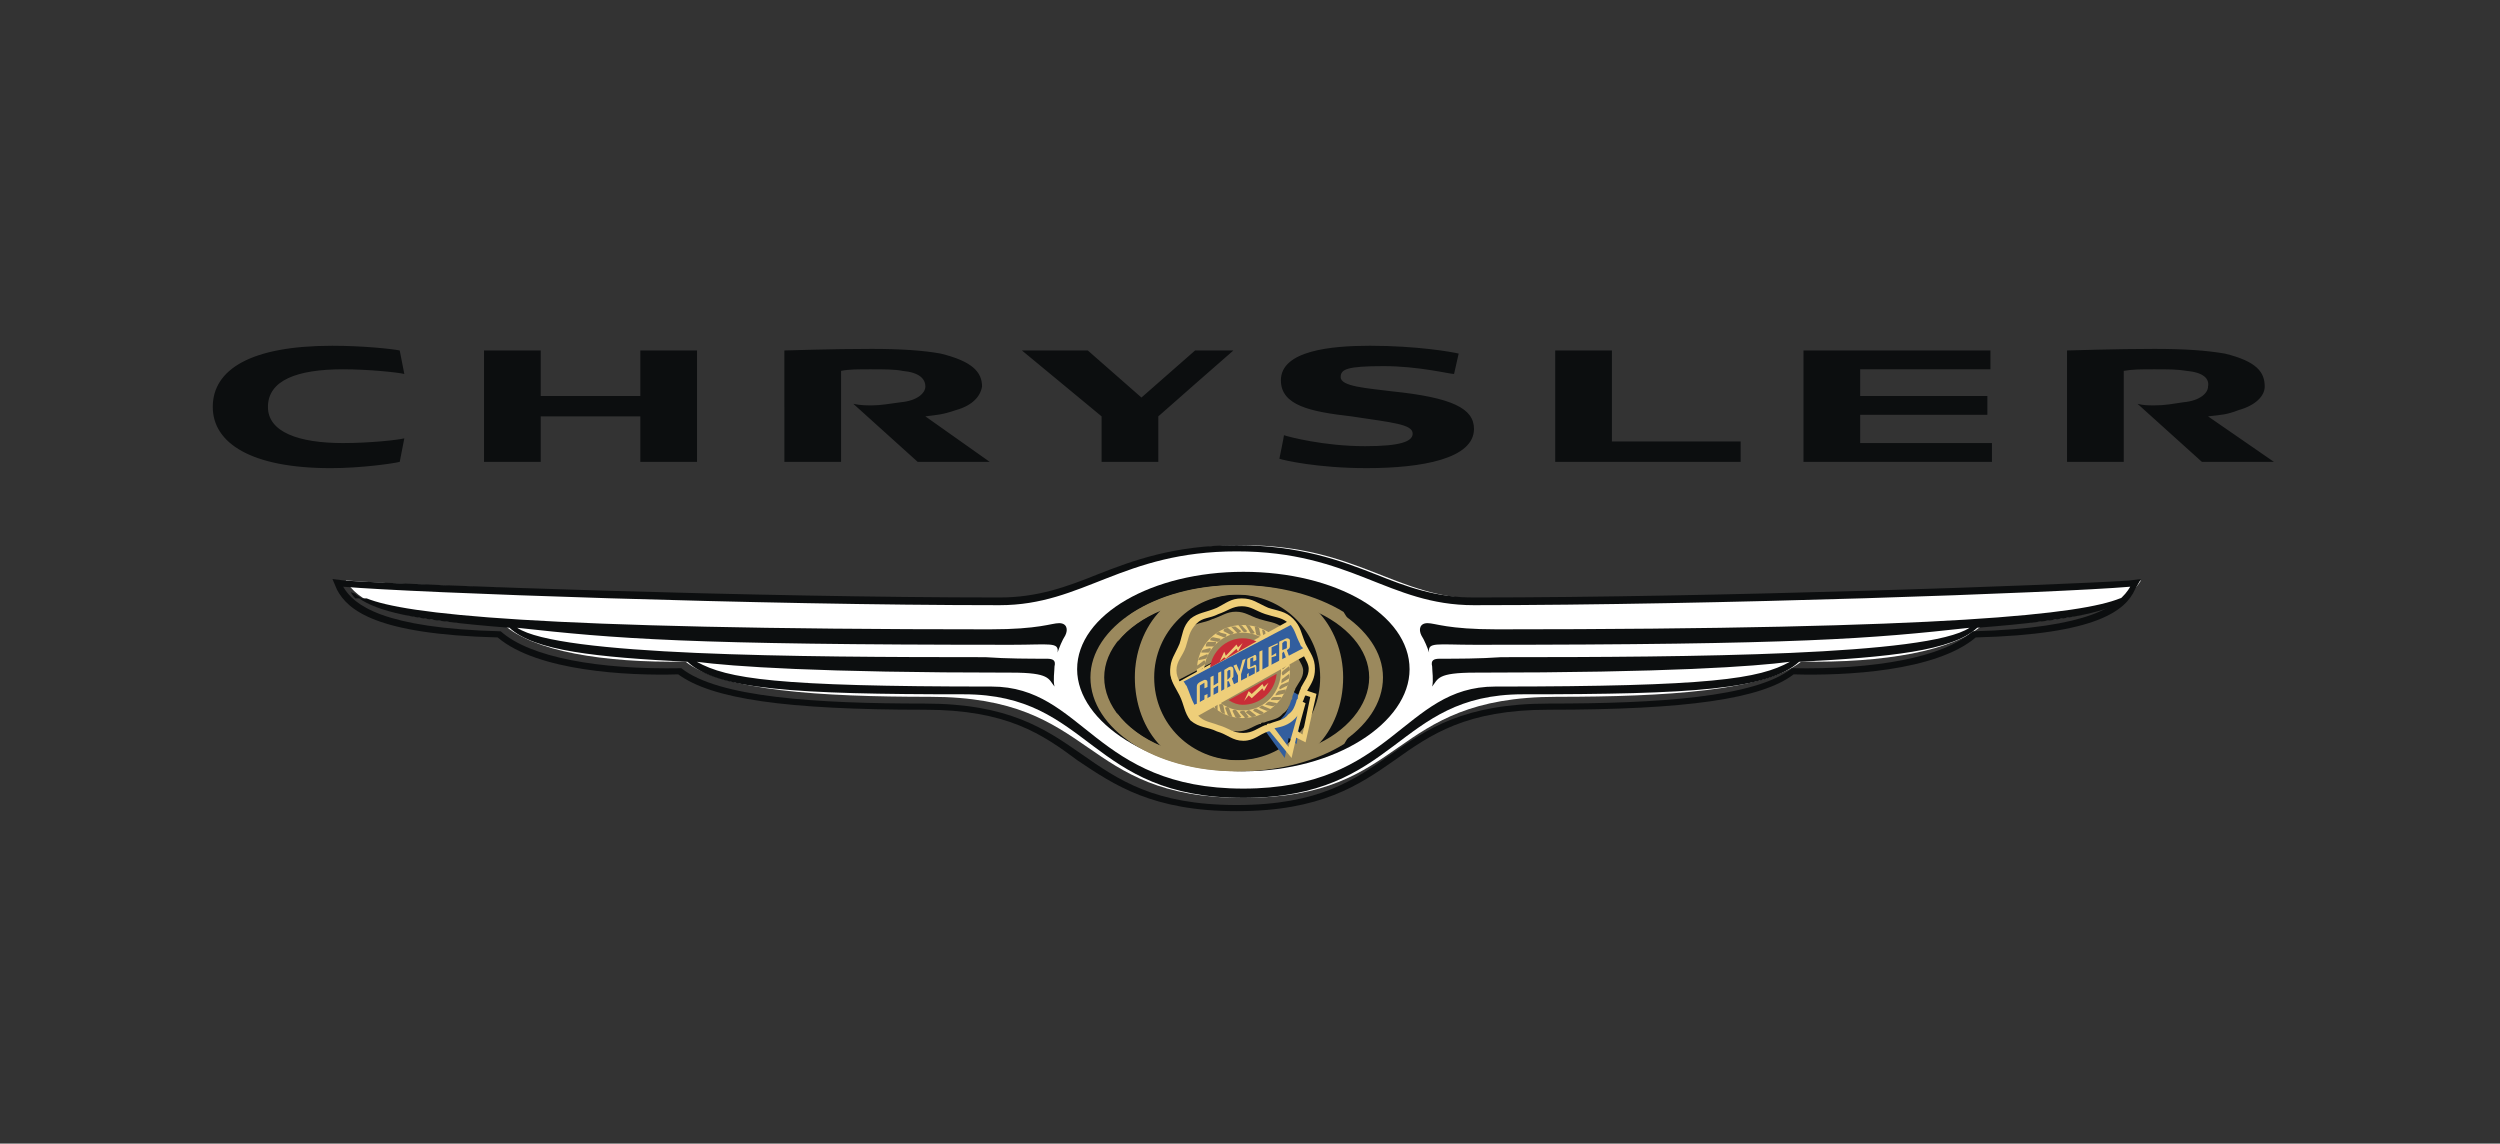 <?xml version="1.0" encoding="UTF-8"?> <svg xmlns="http://www.w3.org/2000/svg" width="188" height="86" viewBox="0 0 188 86" fill="none"><rect x="0" y="0" width="188" height="86" fill="#333333" stroke="none"/><path fill-rule="evenodd" clip-rule="evenodd" d="M149.093 46.989C146.897 48.945 141.696 49.867 135.456 49.752C132.681 51.94 125.284 52.4 117.078 52.4C104.249 52.4 105.982 60 93.5 60C81.017 60 82.635 52.4 69.921 52.4C61.715 52.4 54.318 51.939 51.544 49.752C45.302 49.867 40.101 48.945 37.905 46.989C29.006 46.758 26.809 45.031 26 43.648C31.433 44.109 57.554 45.031 75.585 45.031C81.941 45.031 84.831 41 93.5 41C102.169 41 104.942 45.031 111.415 45.031C129.445 45.031 155.566 44.109 161 43.648C160.189 45.03 157.994 46.757 149.093 46.989Z" fill="white"></path><path fill-rule="evenodd" clip-rule="evenodd" d="M93.5 43C86.671 43 81 46.206 81 50.328C81 54.336 86.671 58 93.5 58C100.443 58 106 54.336 106 50.328C106 46.206 100.443 43 93.5 43Z" fill="#0C0E0F"></path><path fill-rule="evenodd" clip-rule="evenodd" d="M104 50.941C104 54.823 99.048 58 92.942 58C86.838 58 82 54.823 82 50.941C82 47.177 86.838 44 92.942 44C99.048 44 104 47.177 104 50.941ZM92.942 44.707C89.487 44.707 86.723 47.53 86.723 50.941C86.723 54.471 89.487 57.177 92.942 57.177C96.513 57.177 99.277 54.471 99.277 50.941C99.277 47.53 96.513 44.707 92.942 44.707ZM98.702 45.883C99.97 47.177 100.66 49.06 100.66 50.941C100.66 52.941 99.97 54.823 98.702 56.118C101.237 55.059 102.963 53.059 102.963 50.941C102.963 48.823 101.236 46.942 98.702 45.883ZM85.34 50.941C85.34 49.059 86.031 47.177 87.298 45.883C84.763 46.942 83.036 48.824 83.036 50.941C83.036 53.058 84.763 55.059 87.298 56.118C86.031 54.823 85.34 52.942 85.34 50.941Z" fill="#9B895D" style="mix-blend-mode:luminosity"></path><path fill-rule="evenodd" clip-rule="evenodd" d="M102 54.096C101.766 54.744 101.459 55.363 101.085 55.941C99.045 57.213 96.237 58 93.137 58C89.883 58 86.981 57.133 84.954 55.749C84.545 55.086 84.224 54.372 84 53.626C84.767 54.653 85.949 55.53 87.383 56.118C86.091 54.823 85.386 52.941 85.386 50.941C85.386 49.059 86.091 47.177 87.383 45.883C85.991 46.454 84.837 47.265 84.068 48.221C84.3 47.506 84.615 46.829 85.006 46.202C87.031 44.856 89.911 44 93.137 44C96.212 44 99 44.776 101.035 46.016C101.395 46.567 101.698 47.161 101.935 47.785C101.188 47.019 100.184 46.364 99.008 45.883C100.3 47.177 101.005 49.06 101.005 50.941C101.005 52.941 100.3 54.823 99.008 56.118C100.219 55.622 101.248 54.92 102 54.096ZM93.137 44.706C89.614 44.706 86.795 47.529 86.795 50.94C86.795 54.471 89.614 57.176 93.137 57.176C96.777 57.176 99.596 54.471 99.596 50.94C99.596 47.529 96.777 44.706 93.137 44.706Z" fill="#9B895D" style="mix-blend-mode:luminosity"></path><path fill-rule="evenodd" clip-rule="evenodd" d="M95.028 54.791C94.93 54.791 95.127 54.791 95.028 54.791C95.622 54.441 96.019 54.559 96.415 53.975C96.91 53.511 96.91 52.929 97.108 52.348C97.108 52.232 97.209 52.116 97.209 52L98 52.466L97.505 55.953L96.911 55.488L96.613 57L95.028 54.791Z" fill="#325E9E" style="mix-blend-mode:luminosity"></path><path fill-rule="evenodd" clip-rule="evenodd" d="M88.235 51.334C88.118 51.111 88 50.889 88 50.556C88 49.889 88.47 49.555 88.705 48.889C88.941 48.223 88.941 47.778 89.529 47.223C89.999 46.778 90.471 46.889 91.176 46.555C91.881 46.334 92.235 46 92.94 46C93.647 46 93.999 46.334 94.706 46.555C95.411 46.778 95.882 46.778 96.352 47.112L88.235 51.334ZM93.059 55C92.235 55 92 54.666 91.176 54.445C90.587 54.224 90.118 54.224 89.647 53.779L97.647 49.555C97.764 49.778 98 50.111 98 50.444C98 51 97.647 51.334 97.412 51.779C97.412 51.889 97.293 52 97.293 52.111C97.175 52.334 97.175 52.445 97.175 52.556C97.058 52.667 97.058 52.779 97.058 52.779C96.94 53.111 96.823 53.445 96.47 53.666C96.116 54.111 95.645 54.111 95.057 54.334C94.94 54.334 94.823 54.334 94.823 54.445H94.706C94.119 54.666 93.765 55 93.059 55Z" fill="#9B895D" style="mix-blend-mode:luminosity"></path><path fill-rule="evenodd" clip-rule="evenodd" d="M96.334 50.442C96.334 52.049 95.112 53.427 93.445 53.427C91.889 53.427 90.556 52.049 90.556 50.442C90.556 48.95 91.889 47.573 93.445 47.573C95.112 47.574 96.334 48.95 96.334 50.442ZM93.445 47C91.556 47 90 48.491 90 50.442C90 52.394 91.556 54 93.445 54C95.444 54 97 52.394 97 50.442C97 48.491 95.445 47 93.445 47Z" fill="#EECE79" style="mix-blend-mode:luminosity"></path><path fill-rule="evenodd" clip-rule="evenodd" d="M93.124 47C93.235 47 93.458 47 93.458 47.115L93.793 47.46C93.681 47.577 93.57 47.577 93.458 47.46L93.124 47ZM92.566 47.115H92.9L93.347 47.46C93.234 47.577 93.012 47.691 93.012 47.577L92.566 47.115ZM92.008 47.46C92.008 47.23 92.232 47.23 92.343 47.23L92.789 47.577C92.678 47.692 92.566 47.806 92.455 47.692L92.008 47.46ZM91.45 47.691C91.45 47.576 91.673 47.46 91.784 47.576L92.231 47.691C92.231 47.92 92.12 47.92 92.007 47.92L91.45 47.691ZM91.004 48.152C91.004 47.921 91.227 47.921 91.227 47.921L91.785 48.036C91.782 48.096 91.757 48.153 91.716 48.195C91.675 48.238 91.62 48.264 91.562 48.267L91.004 48.152ZM90.67 48.614C90.67 48.383 90.782 48.267 90.893 48.267H91.45C91.45 48.497 91.338 48.614 91.227 48.614H90.67ZM90.335 49.074C90.335 48.958 90.447 48.843 90.558 48.843L91.004 48.728C91.116 48.843 91.004 48.958 90.893 49.074H90.335ZM90.112 49.651C90.112 49.534 90.223 49.42 90.223 49.42L90.781 49.19C90.893 49.305 90.781 49.42 90.669 49.535L90.112 49.651ZM90 50.342C90 50.111 90 49.995 90.112 49.995L90.558 49.651C90.67 49.766 90.67 49.88 90.558 49.995L90 50.342ZM90.112 50.917C90 50.802 90 50.571 90.112 50.571L90.446 50.227C90.558 50.342 90.558 50.456 90.558 50.571L90.112 50.917ZM90.223 51.493C90.112 51.378 90.112 51.264 90.112 51.147L90.446 50.685C90.558 50.802 90.669 50.917 90.558 51.032L90.223 51.493ZM90.446 52.07C90.334 51.955 90.223 51.84 90.334 51.725L90.557 51.264C90.669 51.264 90.78 51.493 90.669 51.493L90.446 52.07ZM90.781 52.53C90.558 52.53 90.558 52.301 90.558 52.301L90.781 51.725C90.893 51.725 91.004 51.955 90.893 52.07L90.781 52.53ZM91.116 52.992C91.004 52.992 90.893 52.877 90.893 52.761L91.004 52.185C91.116 52.185 91.227 52.302 91.227 52.416L91.116 52.992ZM91.562 53.452C91.45 53.452 91.339 53.221 91.339 53.106V52.645C91.451 52.645 91.562 52.645 91.562 52.76V53.452ZM92.12 53.682C92.007 53.682 91.785 53.567 91.785 53.453L91.674 52.992C91.897 52.877 92.008 52.992 92.008 53.107L92.12 53.682ZM92.677 53.914C92.566 53.914 92.343 53.797 92.343 53.797L92.12 53.221C92.343 53.106 92.454 53.221 92.454 53.338L92.677 53.914ZM93.347 53.914C93.123 54.029 93.012 54.029 92.9 53.914L92.677 53.452C92.788 53.337 92.9 53.337 93.011 53.452L93.347 53.914ZM93.905 53.914C93.793 54.029 93.57 54.029 93.57 53.914L93.236 53.567C93.236 53.452 93.459 53.452 93.57 53.452L93.905 53.914ZM94.462 53.798C94.351 53.914 94.239 53.914 94.128 53.914L93.681 53.568C93.793 53.453 93.904 53.339 94.016 53.453L94.462 53.798ZM95.02 53.567C95.02 53.682 94.797 53.797 94.686 53.682L94.239 53.453C94.239 53.338 94.462 53.222 94.575 53.338L95.02 53.567ZM95.577 53.338C95.466 53.453 95.355 53.453 95.243 53.453L94.686 53.222C94.797 53.107 94.908 52.992 95.02 53.107L95.577 53.338ZM96.024 52.877C96.024 52.992 95.802 53.106 95.69 53.106L95.133 52.991C95.244 52.876 95.355 52.76 95.466 52.76L96.024 52.877ZM96.359 52.416C96.359 52.531 96.248 52.645 96.135 52.645H95.578C95.578 52.53 95.691 52.416 95.802 52.416H96.359ZM96.694 51.839C96.694 52.069 96.581 52.184 96.471 52.184L95.913 52.301C95.913 52.184 96.025 52.07 96.135 51.955L96.694 51.839ZM96.916 51.264C96.916 51.493 96.805 51.608 96.694 51.608L96.248 51.839C96.134 51.724 96.248 51.608 96.359 51.493L96.916 51.264ZM96.916 50.686C97.028 50.803 96.916 51.032 96.916 51.032L96.359 51.379C96.359 51.264 96.359 51.032 96.471 51.032L96.916 50.686ZM96.916 50.11C97.028 50.227 97.028 50.456 96.916 50.456L96.47 50.802C96.358 50.685 96.358 50.571 96.47 50.456L96.916 50.11ZM96.805 49.534C96.916 49.651 96.916 49.765 96.916 49.88L96.47 50.342C96.358 50.227 96.358 50.111 96.47 49.995L96.805 49.534ZM96.581 48.958C96.694 49.075 96.805 49.189 96.694 49.304L96.471 49.766C96.359 49.766 96.248 49.535 96.248 49.42L96.581 48.958ZM96.248 48.382C96.47 48.497 96.47 48.613 96.47 48.728L96.248 49.304C96.134 49.189 96.024 49.074 96.024 48.958L96.248 48.382ZM95.912 48.035C96.024 48.035 96.134 48.152 96.134 48.267L96.023 48.842C95.965 48.838 95.911 48.813 95.87 48.771C95.829 48.728 95.805 48.672 95.801 48.613L95.912 48.035ZM95.466 47.577C95.578 47.577 95.69 47.806 95.69 47.806V48.382C95.577 48.382 95.466 48.267 95.466 48.152V47.577ZM94.908 47.345C95.02 47.345 95.132 47.46 95.132 47.46L95.243 48.035C95.132 48.035 95.02 48.035 95.02 47.92L94.908 47.345ZM94.351 47.115C94.462 47.115 94.575 47.115 94.686 47.23L94.797 47.806C94.686 47.806 94.575 47.806 94.462 47.691L94.351 47.115ZM93.681 47C93.793 47 94.016 47 94.016 47.115L94.35 47.577C94.239 47.692 94.016 47.692 94.016 47.577L93.681 47Z" fill="#9B895D" style="mix-blend-mode:luminosity"></path><path fill-rule="evenodd" clip-rule="evenodd" d="M98.297 51.942C98.648 51.354 98.883 51 98.883 50.295C98.883 49.472 98.531 49.119 98.18 48.413C97.83 47.589 97.83 47.118 97.245 46.53C96.659 45.942 96.074 45.942 95.372 45.707C94.554 45.353 94.202 45 93.383 45C92.563 45 92.213 45.353 91.51 45.707C90.691 46.059 90.106 46.059 89.521 46.53C88.936 47.118 88.936 47.706 88.701 48.413C88.351 49.236 88 49.59 88 50.412C88 51.236 88.351 51.59 88.701 52.295C89.052 53.001 89.052 53.588 89.521 54.177C90.222 54.765 90.808 54.648 91.51 55.002C92.329 55.236 92.68 55.707 93.5 55.707C94.319 55.707 94.671 55.236 95.372 55.002H95.489L97.127 57L97.478 55.472L98.18 55.824L99 52.178L98.297 51.942ZM88.703 51.236C88.586 51 88.469 50.765 88.469 50.412C88.469 49.706 88.937 49.353 89.171 48.648C89.405 47.942 89.405 47.471 89.99 46.883C90.458 46.412 90.926 46.53 91.628 46.176C92.329 45.942 92.681 45.589 93.383 45.589C94.085 45.589 94.435 45.942 95.138 46.176C95.84 46.412 96.308 46.412 96.776 46.766L88.703 51.236ZM93.5 55.117C92.681 55.117 92.447 54.764 91.628 54.53C91.043 54.295 90.576 54.295 90.107 53.824L98.063 49.353C98.18 49.589 98.415 49.941 98.415 50.294C98.415 50.882 98.063 51.236 97.83 51.707C97.83 51.824 97.711 51.941 97.711 52.058C97.594 52.294 97.594 52.412 97.594 52.529C97.478 52.647 97.478 52.765 97.478 52.765C97.361 53.117 97.245 53.471 96.893 53.705C96.541 54.176 96.073 54.176 95.488 54.412C95.371 54.412 95.255 54.412 95.255 54.53H95.138C94.554 54.764 94.203 55.117 93.5 55.117ZM96.894 56.176L95.841 54.764C96.425 54.646 96.894 54.53 97.362 54.059C97.479 53.941 97.595 53.824 97.595 53.705L96.894 56.176ZM97.947 55.235L97.595 55.001L98.18 52.883L97.947 52.765C98.064 52.646 98.064 52.412 98.18 52.294L98.531 52.412L97.947 55.235Z" fill="#EECE79" style="mix-blend-mode:luminosity"></path><path fill-rule="evenodd" clip-rule="evenodd" d="M93.442 48C92.163 48 91.116 49.048 91 50.211L94.488 48.234C94.162 48.075 93.804 47.995 93.442 48ZM92.395 52.651C92.744 52.884 93.093 53 93.442 53C94.083 53.006 94.703 52.77 95.177 52.339C95.652 51.907 95.945 51.313 96 50.674L92.395 52.651Z" fill="#C82E37" style="mix-blend-mode:luminosity"></path><path fill-rule="evenodd" clip-rule="evenodd" d="M89.818 53C89.584 52.563 89.467 52.127 89.234 51.581C89.117 51.472 89.117 51.364 89 51.255L97.065 47C97.416 47.437 97.416 47.765 97.766 48.419C97.766 48.528 97.884 48.637 98 48.746L89.818 53Z" fill="#325E9E" style="mix-blend-mode:luminosity"></path><path fill-rule="evenodd" clip-rule="evenodd" d="M91.721 49.745L92.065 49.001L92.18 49.32L92.984 48.47L93.098 48.681L93.442 48.364L93.098 49.001L92.984 48.789L92.18 49.531L92.065 49.426L91.721 49.745ZM93.557 52.719L93.902 51.975L94.131 52.188L94.934 51.443L95.049 51.657L95.394 51.338L95.049 51.975L94.934 51.763L94.131 52.506L93.902 52.294L93.557 52.719ZM91.032 50.913L91.262 50.806V51.55L91.606 51.338V50.593L91.836 50.487V52.188L91.606 52.294V51.55L91.262 51.763V52.506L91.032 52.612V50.913ZM92.295 51.124V50.487L92.409 50.381C92.524 50.381 92.524 50.381 92.524 50.487V50.806C92.524 50.913 92.524 50.913 92.409 51.018L92.295 51.124ZM92.639 51.019C92.753 50.913 92.753 50.913 92.753 50.807V50.382C92.753 50.169 92.639 50.063 92.409 50.169L92.065 50.382V52.081L92.295 51.975V51.232H92.409L92.639 51.869L92.868 51.657L92.639 51.019ZM93.098 50.806L92.754 50.063L92.984 49.957L93.213 50.487L93.442 49.637L93.672 49.531L93.328 50.7V51.443L93.098 51.55V50.806ZM94.016 50.276C93.901 50.382 93.786 50.276 93.786 50.168V49.744C93.786 49.531 93.786 49.531 94.016 49.425L94.245 49.319C94.36 49.213 94.474 49.213 94.474 49.425V49.637L94.245 49.744V49.425L94.016 49.531V50.168L94.245 50.062C94.36 49.956 94.474 49.956 94.474 50.168V50.593C94.474 50.806 94.474 50.913 94.245 51.019L94.016 51.125C93.901 51.125 93.786 51.125 93.786 51.019V50.7L93.901 50.593V50.913L94.36 50.806V50.168L94.016 50.276ZM94.705 49.001L94.934 48.894V50.487L95.279 50.276V50.487L94.705 50.806V49.001ZM95.394 48.681L96.082 48.364V48.47L95.622 48.681V49.32L95.967 49.107V49.32L95.622 49.426V50.063L96.082 49.85V50.063L95.394 50.382V48.681ZM96.427 48.894V48.364L96.541 48.256C96.656 48.15 96.772 48.256 96.772 48.256V48.681C96.772 48.789 96.655 48.789 96.655 48.789L96.427 48.894ZM96.772 48.894C96.886 48.788 97 48.788 97 48.575V48.15C97 48.044 96.772 47.938 96.655 48.044L96.195 48.255V49.956L96.426 49.85V49.105L96.54 48.999L96.771 49.636L96.999 49.53L96.772 48.894ZM90.573 51.763V51.337L90.229 51.549V52.824L90.573 52.611V52.293L90.803 52.187V52.505C90.803 52.718 90.803 52.824 90.573 52.824L90.344 52.93C90.229 53.036 90 53.036 90 52.824V51.657C90 51.443 90.115 51.337 90.344 51.231L90.573 51.123C90.689 51.123 90.803 51.123 90.803 51.337V51.656L90.573 51.763Z" fill="#EECE79" style="mix-blend-mode:luminosity"></path><path fill-rule="evenodd" clip-rule="evenodd" d="M160.078 43.659C154.785 44.006 129.013 44.931 110.833 44.931C107.957 44.931 105.772 44.121 103.47 43.197C100.824 42.157 97.717 41 93 41C88.282 41 85.176 42.156 82.529 43.197C80.228 44.121 78.043 44.931 75.166 44.931C56.986 44.931 31.214 44.006 25.921 43.659L25 43.543L25.345 44.353C26.151 45.857 28.222 47.705 37.426 47.936C40.418 50.48 47.206 50.828 51.003 50.712C53.534 52.561 59.057 53.371 69.528 53.371C75.741 53.371 78.388 55.22 81.034 57.185C83.795 59.035 86.671 61 93 61C99.328 61 102.204 59.035 104.851 57.185C107.612 55.22 110.259 53.371 116.472 53.371C126.827 53.371 132.465 52.56 134.882 50.712C138.794 50.828 145.582 50.48 148.574 47.936C157.778 47.706 159.849 45.857 160.539 44.353L161 43.543L160.078 43.659ZM148.343 47.475C146.156 49.439 140.979 50.365 134.767 50.249C132.004 52.446 124.641 52.908 116.472 52.908C103.702 52.908 105.426 60.537 93 60.537C80.575 60.537 82.185 52.908 69.528 52.908C61.359 52.908 53.996 52.445 51.235 50.249C45.021 50.365 39.844 49.439 37.657 47.475C28.798 47.243 26.612 45.51 25.806 44.121C31.215 44.584 57.218 45.51 75.166 45.51C81.494 45.51 84.371 41.463 93 41.463C101.63 41.463 104.391 45.51 110.834 45.51C128.783 45.51 154.786 44.584 160.195 44.121C159.388 45.509 157.202 47.242 148.343 47.475Z" fill="#0C0E0F"></path><path fill-rule="evenodd" clip-rule="evenodd" d="M159.624 44L160 44C160 44 159.873 44 159.624 44H159C159.375 44 159.624 44 159.624 44Z" fill="#0C0E0F"></path><path fill-rule="evenodd" clip-rule="evenodd" d="M159.421 45C156.534 46.163 146.837 47.326 112.547 47.326C108.853 47.326 107.931 46.861 107.351 46.861C106.775 46.861 106.659 47.326 106.891 47.789C107.121 48.139 107.351 48.72 107.468 49.069C107.351 48.254 108.044 48.488 110.93 48.488C135.407 48.488 140.717 48.023 148.107 47.209C144.989 49.302 127.095 49.42 112.893 49.42C111.277 49.536 109.546 49.536 108.275 49.536C107.813 49.536 107.583 49.652 107.698 50.117C107.698 50.465 107.814 51.163 107.698 51.629C108.161 51.046 108.045 50.582 110.931 50.582C125.479 50.582 131.944 50.117 134.6 49.767C132.291 51.045 128.711 51.629 112.433 51.629C105.506 51.629 104.697 59.303 93.499 59.303C82.3 59.303 81.492 51.629 74.565 51.629C58.286 51.629 54.707 51.046 52.398 49.767C55.053 50.117 61.518 50.582 76.065 50.582C78.952 50.582 78.837 51.046 79.298 51.629C79.183 51.163 79.298 50.465 79.298 50.117C79.414 49.651 79.183 49.536 78.721 49.536C77.451 49.536 75.719 49.536 74.103 49.42C59.903 49.42 42.008 49.302 38.891 47.209C46.28 48.024 51.59 48.488 76.066 48.488C78.953 48.488 79.645 48.255 79.53 49.069C79.646 48.72 79.876 48.139 80.108 47.789C80.338 47.326 80.223 46.861 79.646 46.861C79.068 46.861 78.145 47.326 74.45 47.326C40.046 47.326 30.464 46.162 27.577 45H27C28.385 45.93 30.81 46.628 38.314 47.209C40.161 48.955 44.895 49.42 51.706 49.768C53.9 51.861 59.788 52.211 72.487 52.211C82.07 52.211 81.839 60 93.5 60C105.159 60 104.93 52.211 114.512 52.211C127.212 52.211 132.984 51.861 135.293 49.768C141.989 49.42 146.838 48.955 148.686 47.209C156.19 46.628 158.614 45.931 160 45H159.421Z" fill="#0C0E0F"></path><path fill-rule="evenodd" clip-rule="evenodd" d="M26.718 44.647L26.373 44.527C26.373 44.527 26.488 44.764 26.718 45H27.294C26.948 44.883 26.718 44.647 26.718 44.647ZM116.952 34.733H130.897V33.2H121.217V26.355H116.952V34.733ZM36.398 26.355V34.733H40.662V31.311H48.153V34.733H52.416V26.355H48.153V29.777H40.662V26.355H36.398ZM89.871 26.355L85.837 29.895L81.803 26.355H76.848L82.84 31.311V34.733H87.105V31.311C87.22 31.193 92.751 26.355 92.751 26.355H89.871ZM135.622 34.733H149.796V33.318H139.885V31.193H149.45V29.777H139.885V27.771H149.68V26.355H135.622V34.733ZM96.323 28.597C96.323 30.485 98.514 30.957 101.624 31.311C104.736 31.784 106.233 31.901 106.233 32.609C106.233 33.199 105.311 33.553 102.661 33.553C99.551 33.553 96.9 32.846 96.554 32.727C96.554 32.845 96.208 34.497 96.208 34.497C96.554 34.615 99.09 35.204 102.778 35.204C106.925 35.204 110.844 34.497 110.844 32.254C110.844 30.72 109.231 29.893 104.62 29.422C102.777 29.186 100.818 29.068 100.818 28.359C100.818 27.77 101.279 27.533 104.045 27.533C106.695 27.533 108.999 28.124 109.345 28.124L109.692 26.59C109.231 26.473 106.581 26 103.008 26C100.128 26.001 96.323 26.355 96.323 28.597ZM16 30.603C16 33.318 18.881 35.205 24.874 35.205C27.179 35.205 29.599 34.851 30.059 34.733L30.405 32.964C29.944 33.082 27.869 33.318 25.795 33.318C22.454 33.318 20.149 32.491 20.149 30.603C20.149 28.597 22.339 27.771 25.795 27.771C27.755 27.771 29.944 28.006 30.405 28.124L30.059 26.355C29.484 26.236 27.294 26.001 24.988 26.001C18.881 26.001 16 27.771 16 30.603ZM58.986 34.733H63.249V27.889C63.825 27.771 64.516 27.771 65.439 27.771C66.475 27.771 67.282 27.771 67.859 27.889C69.126 28.006 69.587 28.479 69.587 29.069C69.587 29.54 69.011 30.131 67.743 30.249C66.82 30.368 66.245 30.485 65.553 30.485C65.091 30.485 64.746 30.485 64.17 30.367L69.01 34.733H74.427L69.587 31.31C70.509 31.192 70.854 31.192 71.892 30.838C73.159 30.485 73.736 29.777 73.85 29.069C73.85 28.006 73.159 27.18 70.739 26.59C69.472 26.355 67.743 26.236 65.554 26.236C62.442 26.236 59.331 26.355 58.985 26.355L58.986 34.733ZM155.443 34.733H159.706V27.889C160.399 27.771 160.974 27.771 162.012 27.771C163.049 27.771 163.74 27.771 164.431 27.889C165.699 28.006 166.161 28.479 166.044 29.069C166.044 29.54 165.468 30.131 164.201 30.249C163.393 30.368 162.817 30.485 162.011 30.485C161.549 30.485 161.203 30.485 160.742 30.367L165.584 34.733H171L166.044 31.31C167.081 31.192 167.428 31.192 168.35 30.838C169.616 30.485 170.307 29.777 170.307 29.069C170.307 28.006 169.732 27.18 167.312 26.59C165.929 26.355 164.316 26.236 162.012 26.236C159.015 26.236 155.788 26.355 155.442 26.355V34.733H155.443Z" fill="#0C0E0F"></path></svg> 